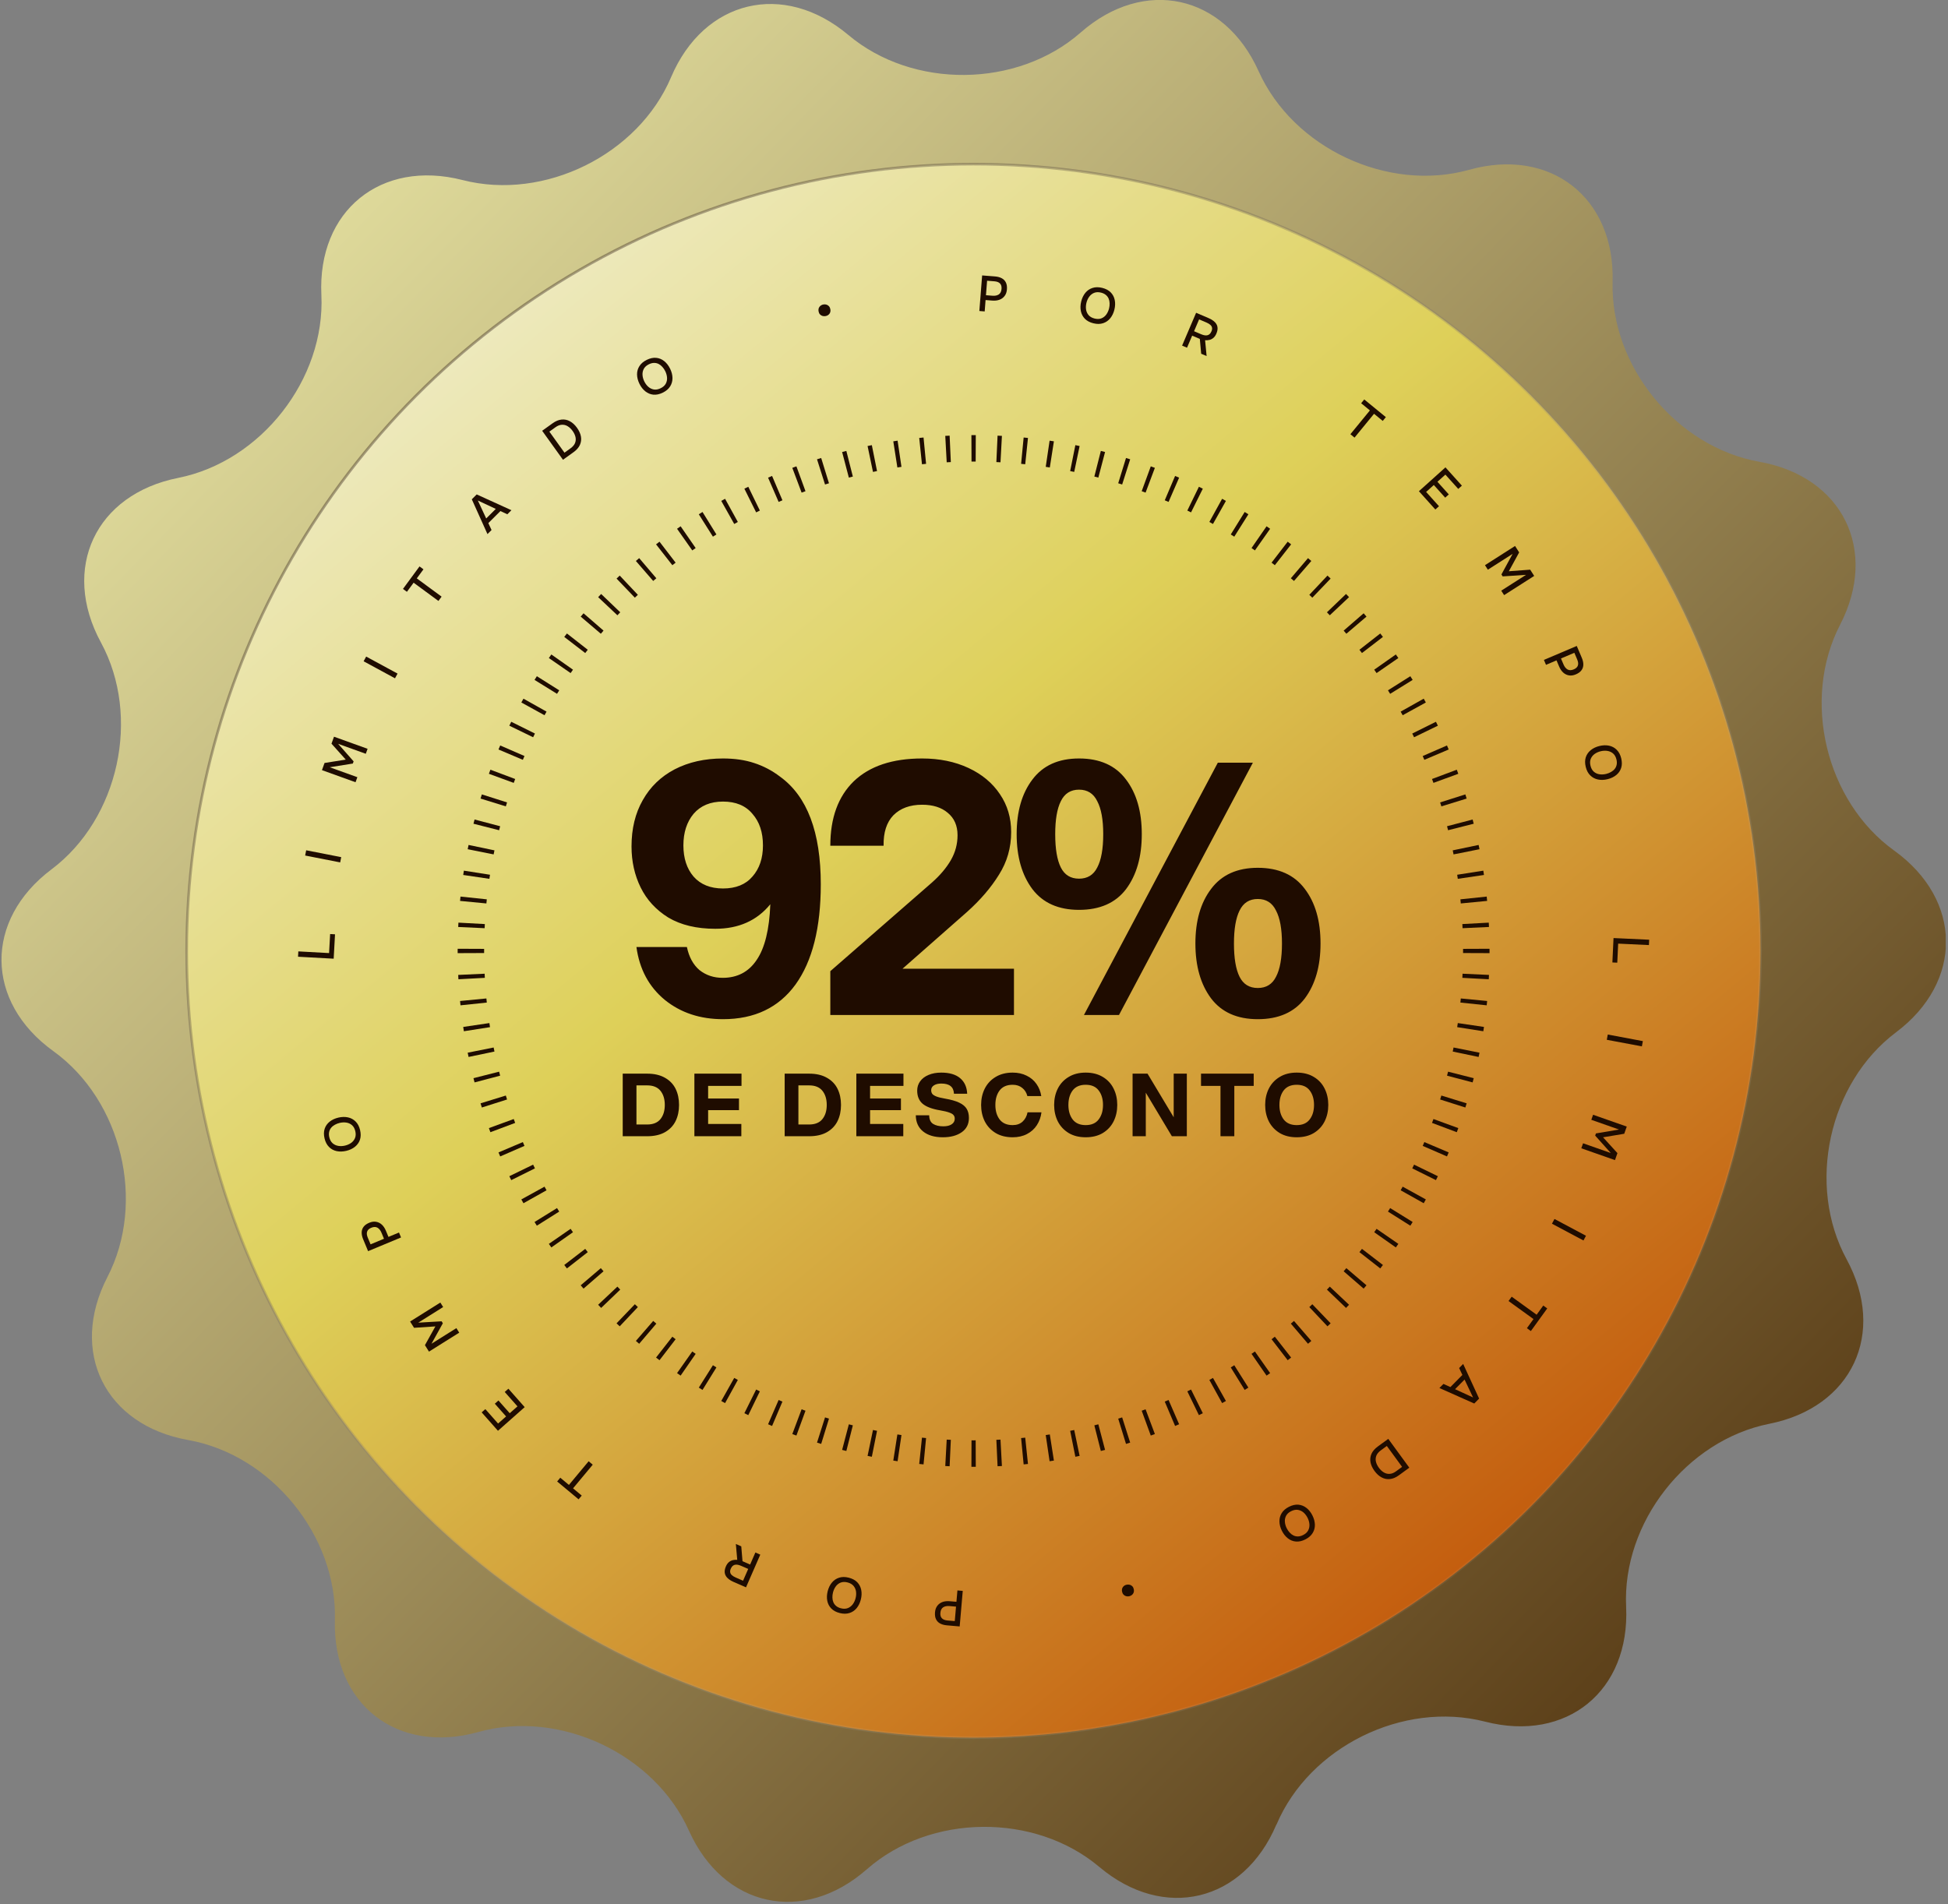 <svg xmlns="http://www.w3.org/2000/svg" width="717" height="701" viewBox="0 0 717 701" fill="none"><rect x="0" y="0" width="717" height="701" fill="#808080" stroke="none"/><g clip-path="url(#clip0_99_17)"><path d="M469.781 671.734C457.678 700.286 428.338 707.285 404.611 687.283C380.883 667.28 342.346 667.678 319.057 688.158C295.728 708.637 266.268 702.235 253.568 673.921C240.868 645.608 205.994 629.264 176.096 637.615C146.198 645.966 122.431 627.434 123.267 596.417C124.143 565.399 99.819 535.574 69.244 530.126C38.669 524.678 25.293 497.677 39.545 470.119C53.797 442.561 44.84 405.14 19.639 386.967C-5.561 368.794 -5.84 338.691 18.963 320.04C43.765 301.39 51.966 263.811 37.156 236.531C22.346 209.251 35.166 181.971 65.621 175.927C96.076 169.843 119.764 139.541 118.291 108.563C116.818 77.585 140.187 58.576 170.284 66.291C200.341 74.006 234.897 56.986 246.999 28.433C259.102 -0.119 288.442 -7.118 312.21 12.845C335.937 32.847 374.434 32.45 397.763 11.97C421.092 -8.51 450.552 -2.107 463.252 26.206C475.952 54.52 510.826 70.864 540.724 62.513C570.622 54.162 594.429 72.693 593.553 103.711C592.677 134.729 617.002 164.554 647.576 170.002C678.151 175.45 691.528 202.451 677.275 230.009C663.023 257.567 671.98 294.987 697.181 313.121C722.381 331.294 722.66 361.397 697.857 380.048C673.055 398.698 664.854 436.277 679.664 463.557C694.474 490.837 681.654 518.117 651.199 524.161C620.744 530.245 597.056 560.547 598.529 591.525C600.002 622.503 576.633 641.552 546.576 633.797C516.479 626.082 481.963 643.102 469.861 671.655L469.781 671.734Z" fill="url(#paint0_linear_99_17)"></path><circle cx="358.351" cy="350.063" r="289.641" fill="url(#paint1_linear_99_17)" stroke="url(#paint2_linear_99_17)" stroke-width="0.967"></circle><path d="M266.114 279.226C270.414 279.226 274.241 279.785 277.595 280.903C281.035 282.021 284.217 283.698 287.141 285.934C297.117 293.158 302.105 306.359 302.105 325.537C302.105 341.533 299.009 353.831 292.817 362.431C286.625 370.945 277.724 375.202 266.114 375.202C257.686 375.202 250.548 372.837 244.7 368.107C238.852 363.291 235.369 356.798 234.251 348.628H252.827C253.601 352.326 255.149 355.164 257.471 357.142C259.879 359.034 262.717 359.98 265.985 359.98C271.403 359.98 275.574 357.787 278.498 353.401C281.508 349.015 283.185 342.178 283.529 332.89C278.627 338.91 271.876 341.92 263.276 341.92C256.396 341.92 250.634 340.544 245.99 337.792C241.432 334.954 238.035 331.256 235.799 326.698C233.563 322.14 232.445 317.109 232.445 311.605C232.445 305.069 233.821 299.393 236.573 294.577C239.325 289.675 243.238 285.891 248.312 283.225C253.472 280.559 259.406 279.226 266.114 279.226ZM251.537 311.218C251.537 315.948 252.784 319.775 255.278 322.699C257.858 325.623 261.47 327.085 266.114 327.085C270.844 327.085 274.456 325.623 276.95 322.699C279.53 319.775 280.82 315.948 280.82 311.218C280.82 306.402 279.53 302.532 276.95 299.608C274.456 296.598 270.844 295.093 266.114 295.093C261.47 295.093 257.858 296.598 255.278 299.608C252.784 302.618 251.537 306.488 251.537 311.218ZM305.615 357.529L343.025 324.892C346.035 322.226 348.357 319.474 349.991 316.636C351.625 313.798 352.442 310.745 352.442 307.477C352.442 303.951 351.238 301.199 348.83 299.221C346.508 297.243 343.369 296.254 339.413 296.254C334.941 296.254 331.415 297.544 328.835 300.124C326.341 302.704 325.137 306.445 325.223 311.347H305.615C305.615 301.113 308.496 293.201 314.258 287.611C320.106 282.021 328.491 279.226 339.413 279.226C345.777 279.226 351.453 280.387 356.441 282.709C361.429 285.031 365.299 288.256 368.051 292.384C370.803 296.426 372.179 301.07 372.179 306.316C372.179 312.078 370.674 317.324 367.664 322.054C364.74 326.784 360.827 331.342 355.925 335.728L332.189 356.626H373.211V373.654H305.615V357.529ZM397.164 334.954C389.596 334.954 383.877 332.417 380.007 327.343C376.137 322.183 374.202 315.432 374.202 307.09C374.202 298.748 376.137 292.04 380.007 286.966C383.877 281.806 389.596 279.226 397.164 279.226C404.818 279.226 410.58 281.806 414.45 286.966C418.32 292.04 420.255 298.748 420.255 307.09C420.255 315.432 418.32 322.183 414.45 327.343C410.58 332.417 404.818 334.954 397.164 334.954ZM388.392 307.09C388.392 312.508 389.08 316.593 390.456 319.345C391.832 322.097 394.068 323.473 397.164 323.473C400.26 323.473 402.496 322.097 403.872 319.345C405.334 316.593 406.065 312.508 406.065 307.09C406.065 301.758 405.334 297.716 403.872 294.964C402.496 292.126 400.26 290.707 397.164 290.707C394.068 290.707 391.832 292.126 390.456 294.964C389.08 297.716 388.392 301.758 388.392 307.09ZM448.248 280.774H461.148L411.87 373.654H398.97L448.248 280.774ZM439.992 347.338C439.992 338.996 441.927 332.288 445.797 327.214C449.667 322.054 455.386 319.474 462.954 319.474C470.608 319.474 476.37 322.054 480.24 327.214C484.11 332.288 486.045 338.996 486.045 347.338C486.045 355.68 484.11 362.431 480.24 367.591C476.37 372.665 470.608 375.202 462.954 375.202C455.386 375.202 449.667 372.665 445.797 367.591C441.927 362.431 439.992 355.68 439.992 347.338ZM454.182 347.338C454.182 352.756 454.87 356.841 456.246 359.593C457.622 362.345 459.858 363.721 462.954 363.721C466.05 363.721 468.286 362.345 469.662 359.593C471.124 356.841 471.855 352.756 471.855 347.338C471.855 342.006 471.124 337.964 469.662 335.212C468.286 332.374 466.05 330.955 462.954 330.955C459.858 330.955 457.622 332.374 456.246 335.212C454.87 337.964 454.182 342.006 454.182 347.338Z" fill="#1F0C00"></path><path d="M229.204 395.253H238.196C240.798 395.253 242.974 395.754 244.724 396.757C246.494 397.738 247.806 399.093 248.66 400.821C249.513 402.549 249.94 404.533 249.94 406.773C249.94 409.013 249.513 410.997 248.66 412.725C247.806 414.453 246.494 415.818 244.724 416.821C242.974 417.802 240.798 418.293 238.196 418.293H229.204V395.253ZM238.196 413.973C240.393 413.973 242.025 413.312 243.092 411.989C244.158 410.666 244.692 408.928 244.692 406.773C244.692 404.618 244.158 402.88 243.092 401.557C242.025 400.234 240.393 399.573 238.196 399.573H234.26V413.973H238.196ZM255.584 395.253H272.928V399.765H260.64V404.405H272V408.693H260.64V413.781H272.864V418.293H255.584V395.253ZM288.812 395.253H297.804C300.407 395.253 302.583 395.754 304.332 396.757C306.103 397.738 307.415 399.093 308.268 400.821C309.122 402.549 309.548 404.533 309.548 406.773C309.548 409.013 309.122 410.997 308.268 412.725C307.415 414.453 306.103 415.818 304.332 416.821C302.583 417.802 300.407 418.293 297.804 418.293H288.812V395.253ZM297.804 413.973C300.002 413.973 301.634 413.312 302.7 411.989C303.767 410.666 304.3 408.928 304.3 406.773C304.3 404.618 303.767 402.88 302.7 401.557C301.634 400.234 300.002 399.573 297.804 399.573H293.868V413.973H297.804ZM315.192 395.253H332.536V399.765H320.248V404.405H331.608V408.693H320.248V413.781H332.472V418.293H315.192V395.253ZM347.03 418.677C343.958 418.677 341.537 417.962 339.766 416.533C337.995 415.104 337.099 413.12 337.078 410.581H342.006C342.027 412.096 342.507 413.152 343.446 413.749C344.406 414.346 345.665 414.645 347.222 414.645C348.502 414.645 349.515 414.4 350.262 413.909C351.03 413.418 351.414 412.725 351.414 411.829C351.414 411.317 351.275 410.89 350.998 410.549C350.742 410.186 350.219 409.866 349.43 409.589C348.662 409.29 347.521 409.013 346.006 408.757C343.062 408.266 340.918 407.456 339.574 406.325C338.251 405.173 337.59 403.562 337.59 401.493C337.59 400.213 337.953 399.072 338.678 398.069C339.403 397.066 340.427 396.288 341.75 395.733C343.094 395.157 344.662 394.869 346.454 394.869C349.462 394.869 351.777 395.552 353.398 396.917C355.019 398.282 355.883 400.192 355.99 402.645H351.126C351.062 401.365 350.646 400.426 349.878 399.829C349.131 399.21 347.99 398.901 346.454 398.901C345.323 398.901 344.417 399.125 343.734 399.573C343.073 400 342.742 400.586 342.742 401.333C342.742 401.866 342.87 402.314 343.126 402.677C343.382 403.018 343.873 403.338 344.598 403.637C345.345 403.936 346.411 404.202 347.798 404.437C350.038 404.821 351.798 405.322 353.078 405.941C354.379 406.56 355.297 407.328 355.83 408.245C356.363 409.141 356.63 410.24 356.63 411.541C356.63 413.824 355.745 415.584 353.974 416.821C352.203 418.058 349.889 418.677 347.03 418.677ZM372.733 418.677C370.301 418.677 368.211 418.154 366.461 417.109C364.712 416.042 363.379 414.613 362.461 412.821C361.565 411.008 361.117 408.992 361.117 406.773C361.117 404.554 361.565 402.549 362.461 400.757C363.379 398.944 364.712 397.514 366.461 396.469C368.211 395.402 370.301 394.869 372.733 394.869C374.653 394.869 376.36 395.242 377.853 395.989C379.368 396.714 380.584 397.738 381.501 399.061C382.419 400.362 383.005 401.845 383.261 403.509H378.141C377.821 402.25 377.192 401.248 376.253 400.501C375.315 399.733 374.141 399.349 372.733 399.349C370.6 399.349 369 400.042 367.933 401.429C366.888 402.816 366.365 404.597 366.365 406.773C366.365 408.949 366.888 410.73 367.933 412.117C369 413.504 370.6 414.197 372.733 414.197C374.227 414.197 375.443 413.77 376.381 412.917C377.32 412.042 377.928 410.901 378.205 409.493H383.325C383.112 411.242 382.547 412.821 381.629 414.229C380.733 415.616 379.517 416.704 377.981 417.493C376.467 418.282 374.717 418.677 372.733 418.677ZM399.613 418.677C397.181 418.677 395.091 418.154 393.341 417.109C391.592 416.042 390.259 414.613 389.341 412.821C388.445 411.008 387.997 408.992 387.997 406.773C387.997 404.554 388.445 402.549 389.341 400.757C390.259 398.944 391.592 397.514 393.341 396.469C395.091 395.402 397.181 394.869 399.613 394.869C402.067 394.869 404.168 395.402 405.917 396.469C407.667 397.514 408.989 398.944 409.885 400.757C410.781 402.549 411.229 404.554 411.229 406.773C411.229 408.992 410.781 411.008 409.885 412.821C408.989 414.613 407.667 416.042 405.917 417.109C404.168 418.154 402.067 418.677 399.613 418.677ZM393.245 406.773C393.245 408.949 393.768 410.73 394.813 412.117C395.88 413.504 397.48 414.197 399.613 414.197C401.747 414.197 403.336 413.504 404.381 412.117C405.448 410.73 405.981 408.949 405.981 406.773C405.981 404.597 405.448 402.816 404.381 401.429C403.336 400.042 401.747 399.349 399.613 399.349C397.48 399.349 395.88 400.042 394.813 401.429C393.768 402.816 393.245 404.597 393.245 406.773ZM421.733 402.261V418.293H416.869V395.253H422.373L432.005 411.317V395.253H436.837V418.293H431.333L421.733 402.261ZM449.227 399.765H442.059V395.253H461.451V399.765H454.315V418.293H449.227V399.765ZM477.285 418.677C474.853 418.677 472.762 418.154 471.013 417.109C469.263 416.042 467.93 414.613 467.013 412.821C466.117 411.008 465.669 408.992 465.669 406.773C465.669 404.554 466.117 402.549 467.013 400.757C467.93 398.944 469.263 397.514 471.013 396.469C472.762 395.402 474.853 394.869 477.285 394.869C479.738 394.869 481.839 395.402 483.589 396.469C485.338 397.514 486.661 398.944 487.557 400.757C488.453 402.549 488.901 404.554 488.901 406.773C488.901 408.992 488.453 411.008 487.557 412.821C486.661 414.613 485.338 416.042 483.589 417.109C481.839 418.154 479.738 418.677 477.285 418.677ZM470.917 406.773C470.917 408.949 471.439 410.73 472.485 412.117C473.551 413.504 475.151 414.197 477.285 414.197C479.418 414.197 481.007 413.504 482.053 412.117C483.119 410.73 483.653 408.949 483.653 406.773C483.653 404.597 483.119 402.816 482.053 401.429C481.007 400.042 479.418 399.349 477.285 399.349C475.151 399.349 473.551 400.042 472.485 401.429C471.439 402.816 470.917 404.597 470.917 406.773Z" fill="#1F0C00"></path><path fill-rule="evenodd" clip-rule="evenodd" d="M548.25 350.89L538.512 350.85C538.513 350.594 538.513 350.339 538.513 350.084C538.513 349.943 538.513 349.803 538.513 349.662C538.512 349.547 538.512 349.433 538.512 349.318L548.25 349.278C548.251 349.546 548.252 349.815 548.252 350.084C548.252 350.353 548.251 350.621 548.25 350.89ZM548.05 341.26L538.322 341.705C538.299 341.198 538.274 340.692 538.246 340.186L547.97 339.66C547.999 340.193 548.026 340.726 548.05 341.26ZM547.37 331.662L537.676 332.595C537.627 332.09 537.577 331.586 537.524 331.082L547.209 330.068C547.265 330.598 547.318 331.13 547.37 331.662ZM546.206 322.11L536.572 323.533C536.498 323.031 536.422 322.53 536.343 322.03L545.965 320.526C546.047 321.053 546.128 321.581 546.206 322.11ZM544.559 312.63C544.454 312.106 544.347 311.582 544.238 311.059L534.705 313.05C534.809 313.546 534.91 314.043 535.01 314.54L544.559 312.63ZM542.432 303.246L532.992 305.641C532.868 305.149 532.741 304.658 532.612 304.168L542.031 301.693C542.167 302.21 542.3 302.728 542.432 303.246ZM539.829 293.983L530.524 296.857C530.374 296.371 530.222 295.887 530.068 295.404L539.349 292.451C539.511 292.961 539.671 293.472 539.829 293.983ZM536.756 284.865L527.61 288.21C527.436 287.733 527.259 287.256 527.081 286.781L536.198 283.359C536.386 283.86 536.572 284.362 536.756 284.865ZM533.222 275.915L524.258 279.722C524.06 279.254 523.859 278.787 523.657 278.322L532.588 274.439C532.801 274.93 533.013 275.422 533.222 275.915ZM529.236 267.156L520.478 271.414C520.256 270.957 520.032 270.502 519.806 270.047L528.528 265.715C528.766 266.194 529.002 266.675 529.236 267.156ZM524.81 258.611L516.279 263.309C516.034 262.864 515.788 262.421 515.539 261.978L524.029 257.209C524.291 257.675 524.552 258.143 524.81 258.611ZM519.956 250.303L511.674 255.427C511.407 254.995 511.138 254.565 510.868 254.136L519.105 248.942C519.391 249.394 519.674 249.848 519.956 250.303ZM514.687 242.251L506.675 247.787C506.387 247.37 506.097 246.953 505.805 246.538L513.769 240.935C514.077 241.372 514.383 241.811 514.687 242.251ZM509.018 234.475L501.296 240.409C500.987 240.007 500.676 239.606 500.364 239.206L508.035 233.207C508.365 233.629 508.692 234.051 509.018 234.475ZM502.964 226.996L495.552 233.311C495.222 232.925 494.892 232.54 494.559 232.157L501.919 225.779C502.269 226.183 502.618 226.589 502.964 226.996ZM496.542 219.831L489.456 226.512C489.108 226.143 488.758 225.775 488.407 225.409L495.436 218.668C495.806 219.054 496.175 219.442 496.542 219.831ZM489.766 212.998L483.026 220.028C482.66 219.676 482.292 219.327 481.923 218.979L488.604 211.893C488.993 212.26 489.38 212.628 489.766 212.998ZM482.656 206.516L476.278 213.875C475.895 213.543 475.51 213.212 475.123 212.883L481.439 205.47C481.846 205.817 482.252 206.166 482.656 206.516ZM475.227 200.399L469.229 208.071C468.829 207.759 468.428 207.448 468.026 207.139L473.96 199.417C474.384 199.743 474.806 200.07 475.227 200.399ZM467.5 194.666L461.896 202.63C461.481 202.338 461.065 202.048 460.648 201.759L466.184 193.748C466.624 194.052 467.063 194.358 467.5 194.666ZM459.493 189.329L454.299 197.567C453.87 197.297 453.44 197.028 453.008 196.761L458.132 188.479C458.587 188.761 459.041 189.044 459.493 189.329ZM451.226 184.405L446.456 192.896C446.014 192.647 445.57 192.4 445.126 192.156L449.823 183.625C450.292 183.883 450.76 184.143 451.226 184.405ZM442.72 179.907L438.387 188.629C437.933 188.403 437.477 188.179 437.021 187.957L441.279 179.199C441.76 179.433 442.241 179.669 442.72 179.907ZM433.996 175.847L430.113 184.778C429.647 184.576 429.181 184.375 428.713 184.176L432.52 175.213C433.013 175.422 433.505 175.634 433.996 175.847ZM425.076 172.237L421.654 181.354C421.178 181.176 420.702 180.999 420.225 180.825L423.569 171.678C424.073 171.862 424.575 172.049 425.076 172.237ZM415.984 169.086L413.031 178.366C412.548 178.213 412.063 178.061 411.578 177.911L414.451 168.606C414.963 168.764 415.474 168.924 415.984 169.086ZM406.742 166.404L404.267 175.823C403.777 175.694 403.286 175.567 402.794 175.442L405.188 166.003C405.707 166.134 406.225 166.268 406.742 166.404ZM397.376 164.197L395.384 173.73C394.889 173.626 394.392 173.525 393.894 173.425L395.805 163.876C396.329 163.981 396.853 164.088 397.376 164.197ZM387.909 162.47L386.405 172.091C385.905 172.013 385.404 171.937 384.902 171.863L386.325 162.229C386.853 162.307 387.382 162.387 387.909 162.47ZM378.367 161.225L377.353 170.911C376.849 170.858 376.345 170.807 375.84 170.759L376.773 161.065C377.305 161.116 377.836 161.17 378.367 161.225ZM368.775 160.464L368.249 170.189C367.743 170.161 367.237 170.136 366.73 170.113L367.175 160.384C367.709 160.409 368.242 160.436 368.775 160.464ZM359.157 160.185L359.117 169.923C358.862 169.922 358.606 169.922 358.351 169.922C358.096 169.922 357.84 169.922 357.585 169.923L357.545 160.185C357.813 160.184 358.082 160.183 358.351 160.183C358.62 160.183 358.889 160.184 359.157 160.185ZM349.528 160.384L349.972 170.113C349.465 170.136 348.959 170.161 348.453 170.189L347.927 160.464C348.46 160.436 348.993 160.409 349.528 160.384ZM339.929 161.065L340.862 170.759C340.357 170.807 339.853 170.858 339.35 170.911L338.335 161.225C338.866 161.17 339.397 161.116 339.929 161.065ZM330.378 162.229L331.8 171.863C331.298 171.937 330.797 172.013 330.297 172.091L328.793 162.47C329.321 162.387 329.849 162.307 330.378 162.229ZM320.898 163.876L322.808 173.425C322.31 173.525 321.814 173.626 321.318 173.73L319.327 164.197C319.85 164.088 320.373 163.981 320.898 163.876ZM311.514 166.003L313.908 175.442C313.416 175.567 312.925 175.694 312.435 175.823L309.96 166.404C310.477 166.268 310.995 166.134 311.514 166.003ZM302.251 168.606L305.124 177.911C304.639 178.061 304.154 178.213 303.671 178.366L300.719 169.086C301.228 168.924 301.739 168.764 302.251 168.606ZM293.133 171.678L296.477 180.825C296 180.999 295.524 181.176 295.048 181.354L291.626 172.237C292.127 172.049 292.63 171.862 293.133 171.678ZM284.182 175.213L287.989 184.176C287.521 184.375 287.055 184.576 286.589 184.778L282.706 175.847C283.197 175.634 283.689 175.422 284.182 175.213ZM275.423 179.199L279.681 187.957C279.225 188.179 278.769 188.403 278.315 188.629L273.982 179.907C274.462 179.669 274.942 179.433 275.423 179.199ZM266.879 183.625L271.576 192.156C271.132 192.401 270.688 192.647 270.246 192.896L265.476 184.405C265.942 184.143 266.41 183.883 266.879 183.625ZM258.57 188.479L263.694 196.761C263.263 197.028 262.832 197.297 262.403 197.567L257.209 189.329C257.661 189.044 258.115 188.761 258.57 188.479ZM250.518 193.748L256.055 201.76C255.637 202.048 255.221 202.338 254.806 202.63L249.202 194.666C249.639 194.358 250.078 194.052 250.518 193.748ZM242.743 199.417L248.677 207.139C248.274 207.448 247.873 207.759 247.473 208.071L241.475 200.399C241.896 200.07 242.319 199.743 242.743 199.417ZM235.263 205.47L241.579 212.883C241.192 213.212 240.808 213.543 240.424 213.875L234.047 206.516C234.451 206.166 234.856 205.817 235.263 205.47ZM228.098 211.893L234.779 218.979C234.41 219.327 234.042 219.676 233.676 220.028L226.936 212.998C227.322 212.628 227.709 212.26 228.098 211.893ZM221.266 218.669L228.295 225.409C227.944 225.775 227.594 226.143 227.246 226.512L220.16 219.831C220.527 219.442 220.896 219.054 221.266 218.669ZM214.783 225.779L222.143 232.157C221.81 232.54 221.48 232.925 221.151 233.311L213.738 226.996C214.084 226.589 214.433 226.183 214.783 225.779ZM208.667 233.207L216.338 239.206C216.026 239.606 215.715 240.007 215.406 240.409L207.684 234.475C208.01 234.051 208.337 233.629 208.667 233.207ZM202.933 240.935L210.898 246.538C210.606 246.953 210.315 247.37 210.027 247.787L202.015 242.251C202.319 241.811 202.625 241.372 202.933 240.935ZM197.597 248.942L205.835 254.136C205.564 254.565 205.295 254.995 205.028 255.427L196.747 250.303C197.028 249.848 197.311 249.394 197.597 248.942ZM192.673 257.209L201.163 261.978C200.915 262.421 200.668 262.864 200.423 263.309L191.892 258.612C192.151 258.143 192.411 257.675 192.673 257.209ZM188.174 265.715L196.896 270.047C196.67 270.502 196.446 270.957 196.224 271.414L187.466 267.156C187.7 266.675 187.936 266.194 188.174 265.715ZM184.114 274.439L193.045 278.322C192.843 278.787 192.642 279.254 192.444 279.722L183.48 275.915C183.689 275.422 183.901 274.93 184.114 274.439ZM180.504 283.359L189.621 286.781C189.443 287.256 189.266 287.733 189.092 288.21L179.946 284.865C180.13 284.362 180.316 283.86 180.504 283.359ZM177.353 292.451L186.634 295.404C186.48 295.887 186.328 296.371 186.178 296.857L176.873 293.983C177.031 293.472 177.191 292.961 177.353 292.451ZM174.671 301.693L184.09 304.168C183.961 304.658 183.834 305.149 183.71 305.641L174.27 303.246C174.402 302.728 174.535 302.21 174.671 301.693ZM172.464 311.059L181.997 313.05C181.893 313.546 181.792 314.043 181.692 314.54L172.143 312.63C172.248 312.106 172.355 311.582 172.464 311.059ZM170.737 320.526L180.359 322.03C180.281 322.53 180.204 323.031 180.13 323.533L170.496 322.11C170.574 321.581 170.655 321.053 170.737 320.526ZM169.493 330.068L179.178 331.082C179.126 331.586 179.075 332.09 179.026 332.595L169.333 331.662C169.384 331.13 169.437 330.598 169.493 330.068ZM168.732 339.66L178.456 340.186C178.429 340.692 178.403 341.198 178.38 341.705L168.652 341.26C168.676 340.726 168.703 340.193 168.732 339.66ZM168.452 349.277C168.451 349.546 168.45 349.815 168.45 350.084C168.45 350.353 168.451 350.621 168.452 350.89L178.191 350.849C178.189 350.594 178.189 350.339 178.189 350.084C178.189 349.828 178.189 349.573 178.191 349.318L168.452 349.277ZM168.652 358.907L178.38 358.462C178.403 358.969 178.429 359.476 178.456 359.982L168.732 360.508C168.703 359.975 168.676 359.441 168.652 358.907ZM169.333 368.506L179.026 367.573C179.075 368.077 179.125 368.582 179.178 369.085L169.493 370.1C169.437 369.569 169.384 369.038 169.333 368.506ZM170.496 378.057L180.13 376.635C180.204 377.137 180.281 377.638 180.359 378.138L170.737 379.642C170.655 379.114 170.574 378.586 170.496 378.057ZM172.143 387.537L181.692 385.627C181.792 386.124 181.893 386.621 181.997 387.117L172.464 389.108C172.355 388.585 172.248 388.062 172.143 387.537ZM174.27 396.921L183.71 394.527C183.834 395.018 183.961 395.51 184.09 396L174.671 398.475C174.535 397.958 174.402 397.44 174.27 396.921ZM176.873 406.184L186.178 403.311C186.328 403.796 186.48 404.28 186.634 404.764L177.353 407.716C177.191 407.206 177.031 406.696 176.873 406.184ZM179.946 415.302L189.092 411.958C189.266 412.435 189.443 412.911 189.621 413.386L180.504 416.809C180.316 416.307 180.13 415.805 179.946 415.302ZM183.48 424.253L192.444 420.446C192.642 420.914 192.843 421.38 193.045 421.846L184.114 425.728C183.901 425.238 183.689 424.746 183.48 424.253ZM187.466 433.011C187.7 433.493 187.936 433.973 188.174 434.453L196.896 430.12C196.67 429.666 196.446 429.21 196.224 428.753L187.466 433.011ZM191.892 441.556L200.423 436.858C200.668 437.303 200.915 437.747 201.163 438.189L192.673 442.959C192.411 442.492 192.151 442.025 191.892 441.556ZM196.747 449.865L205.028 444.741C205.295 445.172 205.564 445.603 205.835 446.032L197.597 451.226C197.312 450.773 197.028 450.32 196.747 449.865ZM202.015 457.917L210.027 452.38C210.315 452.798 210.606 453.214 210.898 453.629L202.933 459.233C202.625 458.796 202.319 458.357 202.015 457.917ZM207.684 465.692L215.406 459.758C215.715 460.161 216.026 460.562 216.338 460.961L208.667 466.96C208.337 466.539 208.01 466.116 207.684 465.692ZM213.738 473.172L221.151 466.856C221.48 467.242 221.81 467.627 222.143 468.011L214.783 474.388C214.433 473.984 214.085 473.579 213.738 473.172ZM220.161 480.337L227.246 473.656C227.594 474.025 227.944 474.393 228.295 474.759L221.266 481.499C220.896 481.113 220.527 480.726 220.161 480.337ZM226.936 487.169L233.676 480.14C234.042 480.491 234.41 480.841 234.779 481.189L228.098 488.274C227.709 487.908 227.322 487.539 226.936 487.169ZM234.047 493.652C234.451 494.002 234.856 494.35 235.263 494.697L241.579 487.284C241.192 486.955 240.808 486.624 240.424 486.292L234.047 493.652ZM241.475 499.768L247.473 492.096C247.873 492.409 248.274 492.72 248.677 493.029L242.743 500.751C242.319 500.425 241.896 500.097 241.475 499.768ZM249.202 505.502L254.806 497.537C255.221 497.829 255.637 498.119 256.055 498.408L250.518 506.42C250.078 506.115 249.639 505.81 249.202 505.502ZM257.209 510.838L262.403 502.6C262.832 502.871 263.263 503.14 263.694 503.407L258.57 511.688C258.115 511.407 257.661 511.123 257.209 510.838ZM265.476 515.762L270.246 507.272C270.688 507.52 271.132 507.767 271.577 508.012L266.879 516.542C266.41 516.284 265.942 516.024 265.476 515.762ZM273.982 520.261L278.315 511.539C278.769 511.765 279.225 511.988 279.682 512.21L275.423 520.969C274.942 520.735 274.462 520.499 273.982 520.261ZM282.706 524.32L286.589 515.39C287.055 515.592 287.521 515.792 287.989 515.991L284.182 524.955C283.689 524.745 283.197 524.534 282.706 524.32ZM291.626 527.931L295.048 518.813C295.524 518.992 296 519.168 296.477 519.343L293.133 528.489C292.63 528.305 292.127 528.119 291.626 527.931ZM300.719 531.081L303.671 521.801C304.154 521.955 304.639 522.107 305.124 522.257L302.251 531.562C301.739 531.404 301.228 531.243 300.719 531.081ZM309.96 533.763L312.435 524.345C312.925 524.474 313.416 524.6 313.908 524.725L311.514 534.165C310.995 534.033 310.477 533.899 309.96 533.763ZM319.327 535.971L321.318 526.438C321.814 526.541 322.31 526.643 322.808 526.742L320.898 536.292C320.373 536.187 319.849 536.08 319.327 535.971ZM328.793 537.698L330.297 528.076C330.797 528.154 331.298 528.23 331.8 528.304L330.378 537.938C329.849 537.86 329.321 537.78 328.793 537.698ZM338.335 538.942L339.35 529.257C339.853 529.309 340.357 529.36 340.862 529.409L339.929 539.102C339.397 539.051 338.866 538.998 338.335 538.942ZM347.927 539.703L348.453 529.979C348.959 530.006 349.465 530.031 349.972 530.055L349.527 539.783C348.993 539.759 348.46 539.732 347.927 539.703ZM357.545 539.983L357.585 530.244C357.721 530.245 357.856 530.245 357.992 530.246C358.111 530.246 358.231 530.246 358.351 530.246L358.537 530.246C358.731 530.246 358.924 530.245 359.117 530.244L359.157 539.983C358.889 539.984 358.62 539.984 358.351 539.984C358.082 539.984 357.813 539.984 357.545 539.983ZM367.175 539.783L366.73 530.055C367.237 530.031 367.743 530.006 368.249 529.979L368.775 539.703C368.242 539.732 367.709 539.759 367.175 539.783ZM376.773 539.102L375.84 529.409C376.345 529.36 376.849 529.309 377.352 529.257L378.367 538.942C377.836 538.998 377.305 539.051 376.773 539.102ZM386.325 537.938L384.902 528.304C385.404 528.23 385.905 528.154 386.405 528.076L387.909 537.698C387.381 537.78 386.853 537.86 386.325 537.938ZM395.805 536.292L393.894 526.742C394.392 526.643 394.888 526.541 395.384 526.438L397.376 535.971C396.853 536.08 396.329 536.187 395.805 536.292ZM405.188 534.165L402.794 524.725C403.286 524.6 403.777 524.474 404.267 524.345L406.742 533.764C406.225 533.899 405.707 534.033 405.188 534.165ZM414.451 531.562L411.578 522.257C412.063 522.107 412.548 521.955 413.031 521.801L415.983 531.081C415.474 531.244 414.963 531.404 414.451 531.562ZM423.569 528.489L420.225 519.343C420.702 519.168 421.178 518.992 421.654 518.813L425.076 527.931C424.575 528.119 424.073 528.305 423.569 528.489ZM432.52 524.955L428.713 515.991C429.181 515.792 429.647 515.592 430.113 515.39L433.996 524.32C433.505 524.534 433.013 524.745 432.52 524.955ZM441.279 520.969L437.021 512.21C437.477 511.988 437.933 511.765 438.388 511.539L442.72 520.26C442.241 520.499 441.76 520.735 441.279 520.969ZM449.823 516.542L445.126 508.012C445.57 507.767 446.014 507.52 446.456 507.272L451.226 515.762C450.76 516.024 450.292 516.284 449.823 516.542ZM458.132 511.688L453.008 503.407C453.44 503.14 453.87 502.871 454.299 502.6L459.493 510.838C459.041 511.123 458.587 511.407 458.132 511.688ZM466.184 506.42L460.648 498.408C461.065 498.119 461.481 497.829 461.896 497.537L467.5 505.502C467.063 505.81 466.624 506.115 466.184 506.42ZM473.96 500.751L468.026 493.029C468.428 492.72 468.829 492.409 469.229 492.096L475.227 499.768C474.806 500.097 474.384 500.425 473.96 500.751ZM481.439 494.697L475.123 487.284C475.51 486.955 475.895 486.624 476.278 486.292L482.656 493.652C482.252 494.002 481.846 494.35 481.439 494.697ZM488.604 488.274L481.923 481.189C482.292 480.841 482.66 480.491 483.026 480.14L489.766 487.169C489.38 487.539 488.993 487.908 488.604 488.274ZM495.436 481.499L488.407 474.759C488.758 474.393 489.108 474.025 489.456 473.656L496.542 480.337C496.175 480.726 495.806 481.113 495.436 481.499ZM501.919 474.388L494.559 468.011C494.892 467.627 495.222 467.242 495.552 466.856L502.964 473.172C502.618 473.579 502.269 473.984 501.919 474.388ZM508.035 466.96L500.364 460.961C500.676 460.562 500.987 460.161 501.296 459.758L509.018 465.692C508.692 466.116 508.365 466.539 508.035 466.96ZM513.769 459.233C514.077 458.796 514.383 458.357 514.687 457.917L506.675 452.38C506.522 452.602 506.368 452.824 506.214 453.045C506.078 453.24 505.941 453.435 505.805 453.629L513.769 459.233ZM519.105 451.226L510.868 446.032C511.138 445.603 511.407 445.172 511.674 444.741L519.956 449.865C519.674 450.32 519.391 450.773 519.105 451.226ZM524.029 442.959L515.539 438.189C515.788 437.747 516.034 437.303 516.279 436.858L524.81 441.556C524.552 442.025 524.292 442.492 524.029 442.959ZM528.528 434.452L519.806 430.12C520.032 429.666 520.256 429.21 520.478 428.753L529.236 433.011C529.002 433.493 528.766 433.973 528.528 434.452ZM532.588 425.728L523.657 421.846C523.859 421.38 524.06 420.914 524.258 420.446L533.222 424.253C533.013 424.746 532.801 425.237 532.588 425.728ZM536.198 416.809L527.081 413.386C527.259 412.911 527.436 412.435 527.61 411.958L536.756 415.302C536.572 415.805 536.386 416.307 536.198 416.809ZM539.349 407.716L530.068 404.764C530.222 404.28 530.374 403.796 530.524 403.311L539.829 406.184C539.671 406.696 539.511 407.206 539.349 407.716ZM542.031 398.475L532.612 396C532.741 395.51 532.868 395.018 532.992 394.527L542.432 396.921C542.3 397.44 542.167 397.958 542.031 398.475ZM544.238 389.108L534.705 387.117C534.809 386.621 534.91 386.125 535.01 385.627L544.559 387.537C544.454 388.062 544.347 388.585 544.238 389.108ZM545.965 379.642L536.343 378.138C536.422 377.638 536.498 377.137 536.572 376.635L546.206 378.057C546.128 378.586 546.047 379.114 545.965 379.642ZM547.209 370.1L537.524 369.085C537.577 368.582 537.627 368.077 537.676 367.573L547.37 368.506C547.318 369.038 547.265 369.569 547.209 370.1ZM547.97 360.508L538.246 359.982C538.274 359.476 538.299 358.969 538.322 358.463L548.05 358.907C548.026 359.441 547.999 359.975 547.97 360.508Z" fill="#1F0C00"></path><path d="M360.47 114.494L361.495 101.397L366.219 101.767C367.195 101.843 368.022 102.063 368.702 102.427C369.394 102.792 369.906 103.317 370.238 104.001C370.57 104.673 370.696 105.522 370.616 106.547C370.539 107.535 370.252 108.345 369.755 108.977C369.27 109.61 368.638 110.07 367.858 110.357C367.078 110.631 366.207 110.731 365.243 110.656L362.761 110.461L362.433 114.648L360.47 114.494ZM362.9 108.683L365.309 108.871C366.247 108.945 367.017 108.788 367.619 108.4C368.222 108 368.562 107.312 368.638 106.336C368.705 105.484 368.52 104.83 368.084 104.373C367.648 103.904 366.955 103.632 366.004 103.558L363.318 103.348L362.9 108.683Z" fill="#1F0C00"></path><path d="M402.461 119.018C401.149 118.697 400.104 118.148 399.324 117.371C398.56 116.585 398.064 115.642 397.835 114.54C397.607 113.439 397.646 112.262 397.952 111.011C398.26 109.747 398.77 108.679 399.48 107.807C400.191 106.935 401.071 106.334 402.121 106.004C403.173 105.662 404.355 105.651 405.667 105.972C406.991 106.295 408.036 106.844 408.804 107.618C409.571 108.392 410.069 109.329 410.297 110.431C410.525 111.532 410.485 112.715 410.176 113.978C409.87 115.23 409.362 116.292 408.652 117.164C407.942 118.036 407.06 118.643 406.007 118.985C404.967 119.33 403.784 119.341 402.461 119.018ZM402.906 117.271C403.869 117.506 404.712 117.476 405.434 117.181C406.157 116.886 406.751 116.412 407.216 115.761C407.681 115.109 408.017 114.362 408.222 113.52C408.378 112.882 408.442 112.254 408.415 111.635C408.4 111.019 408.278 110.448 408.05 109.92C407.822 109.393 407.474 108.938 407.006 108.556C406.538 108.174 405.949 107.896 405.239 107.722C404.289 107.49 403.446 107.52 402.712 107.813C401.989 108.108 401.389 108.58 400.912 109.228C400.435 109.877 400.092 110.628 399.883 111.483C399.677 112.325 399.631 113.143 399.743 113.935C399.867 114.731 400.182 115.426 400.687 116.021C401.204 116.619 401.944 117.036 402.906 117.271Z" fill="#1F0C00"></path><path d="M435.095 127.232L440.251 115.149L444.9 117.133C445.549 117.41 446.112 117.731 446.589 118.096C447.071 118.45 447.449 118.86 447.721 119.327C447.998 119.782 448.141 120.3 448.148 120.882C448.155 121.465 448.006 122.115 447.7 122.833C447.423 123.482 447.07 123.992 446.643 124.362C446.216 124.732 445.737 124.985 445.207 125.123C444.677 125.26 444.127 125.302 443.558 125.247L444.119 131.082L442.119 130.229L441.623 124.765L438.803 123.561L436.906 128.005L435.095 127.232ZM439.495 121.938L441.956 122.988C442.367 123.163 442.76 123.297 443.138 123.391C443.532 123.478 443.899 123.501 444.241 123.458C444.587 123.403 444.895 123.266 445.165 123.044C445.451 122.816 445.691 122.474 445.886 122.018C446.121 121.499 446.196 121.039 446.11 120.639C446.041 120.233 445.829 119.879 445.472 119.579C445.12 119.267 444.654 118.987 444.073 118.739L441.355 117.58L439.495 121.938Z" fill="#1F0C00"></path><path d="M497.038 159.855L504.22 151.086L501 148.449L502.142 147.054L510.091 153.565L508.949 154.96L505.743 152.334L498.561 161.103L497.038 159.855Z" fill="#1F0C00"></path><path d="M522.258 180.839L532.027 172.056L538.077 178.785L536.737 179.99L532.003 174.725L529.074 177.359L533.261 182.016L531.935 183.208L527.748 178.552L524.915 181.099L529.649 186.363L528.308 187.568L522.258 180.839Z" fill="#1F0C00"></path><path d="M546.574 208.066L557.646 200.995L559.156 203.36L555.365 210.301L563.217 209.718L564.687 212.02L553.615 219.091L552.565 217.447L561.679 211.626L553.091 212.194L552.631 211.474L556.749 203.905L547.634 209.726L546.574 208.066Z" fill="#1F0C00"></path><path d="M568.269 242.943L580.358 237.801L582.213 242.161C582.596 243.061 582.783 243.897 582.774 244.668C582.771 245.451 582.542 246.147 582.088 246.757C581.646 247.363 580.951 247.867 580.005 248.269C579.093 248.657 578.242 248.777 577.452 248.628C576.667 248.491 575.967 248.143 575.352 247.583C574.748 247.019 574.257 246.292 573.879 245.403L572.905 243.112L569.04 244.755L568.269 242.943ZM574.546 242.413L575.492 244.636C575.86 245.503 576.355 246.113 576.977 246.468C577.611 246.818 578.378 246.801 579.278 246.418C580.065 246.083 580.56 245.617 580.763 245.019C580.978 244.416 580.898 243.676 580.525 242.798L579.47 240.319L574.546 242.413Z" fill="#1F0C00"></path><path d="M583.663 282.327C583.342 281.015 583.347 279.835 583.678 278.785C584.023 277.744 584.631 276.869 585.504 276.158C586.376 275.448 587.438 274.94 588.689 274.634C589.953 274.326 591.135 274.286 592.236 274.514C593.338 274.742 594.277 275.246 595.054 276.025C595.843 276.802 596.398 277.846 596.718 279.158C597.041 280.481 597.036 281.662 596.703 282.7C596.37 283.738 595.768 284.612 594.895 285.322C594.023 286.032 592.955 286.542 591.692 286.85C590.44 287.156 589.264 287.195 588.162 286.966C587.061 286.738 586.116 286.236 585.327 285.459C584.541 284.695 583.986 283.651 583.663 282.327ZM585.418 281.917C585.653 282.88 586.068 283.614 586.664 284.119C587.259 284.624 587.953 284.933 588.745 285.045C589.538 285.158 590.355 285.111 591.198 284.905C591.835 284.749 592.423 284.517 592.959 284.207C593.498 283.91 593.95 283.538 594.313 283.092C594.676 282.647 594.919 282.128 595.042 281.537C595.165 280.946 595.14 280.295 594.967 279.585C594.735 278.635 594.32 277.901 593.722 277.384C593.127 276.879 592.431 276.564 591.636 276.439C590.84 276.315 590.015 276.357 589.161 276.566C588.318 276.772 587.571 277.107 586.92 277.572C586.271 278.049 585.799 278.649 585.504 279.372C585.212 280.106 585.183 280.955 585.418 281.917Z" fill="#1F0C00"></path><path d="M593.892 345.335L607.014 345.952L606.921 347.92L595.599 347.387L595.269 354.403L593.469 354.318L593.892 345.335Z" fill="#1F0C00"></path><path d="M591.777 380.851L604.689 383.276L604.325 385.212L591.414 382.787L591.777 380.851Z" fill="#1F0C00"></path><path d="M586.365 410.388L598.761 414.739L597.831 417.386L590.03 418.685L595.333 424.505L594.428 427.082L582.032 422.731L582.679 420.89L592.883 424.472L587.137 418.063L587.42 417.257L595.917 415.828L585.713 412.246L586.365 410.388Z" fill="#1F0C00"></path><path d="M572.156 448.759L583.754 454.929L582.829 456.668L571.231 450.498L572.156 448.759Z" fill="#1F0C00"></path><path d="M556.403 477.363L565.589 484.003L568.027 480.629L569.488 481.685L563.468 490.013L562.008 488.957L564.435 485.599L555.249 478.959L556.403 477.363Z" fill="#1F0C00"></path><path d="M538.549 502.121L544.416 514.879L542.628 516.691L529.805 510.983L531.293 509.475L533.85 510.64L538.261 506.17L537.061 503.629L538.549 502.121ZM539.061 507.872L535.563 511.417L542.193 514.461L539.061 507.872Z" fill="#1F0C00"></path><path d="M510.979 529.703L518.726 540.313L514.884 543.118C513.773 543.929 512.682 544.388 511.611 544.496C510.536 544.621 509.517 544.422 508.552 543.899C507.585 543.394 506.707 542.601 505.918 541.52C505.129 540.44 504.636 539.365 504.439 538.297C504.242 537.23 504.363 536.198 504.802 535.202C505.238 534.224 506.011 533.33 507.122 532.519L510.979 529.703ZM510.451 532.32L508.26 533.92C507.439 534.519 506.886 535.168 506.6 535.868C506.32 536.578 506.264 537.31 506.43 538.063C506.604 538.826 506.968 539.587 507.523 540.348C508.064 541.088 508.671 541.657 509.345 542.055C510.009 542.459 510.721 542.637 511.483 542.587C512.241 542.555 513.026 542.243 513.836 541.651L516.072 540.019L510.451 532.32Z" fill="#1F0C00"></path><path d="M474.439 554.708C475.646 554.103 476.798 553.844 477.895 553.931C478.986 554.035 479.975 554.432 480.863 555.124C481.75 555.815 482.482 556.737 483.06 557.888C483.643 559.051 483.947 560.194 483.97 561.319C483.994 562.443 483.712 563.471 483.126 564.403C482.546 565.345 481.652 566.119 480.445 566.725C479.227 567.336 478.075 567.595 476.989 567.502C475.903 567.409 474.917 567.017 474.03 566.326C473.142 565.634 472.407 564.707 471.824 563.545C471.246 562.393 470.946 561.255 470.922 560.13C470.899 559.006 471.177 557.972 471.758 557.03C472.327 556.093 473.221 555.319 474.439 554.708ZM475.23 556.327C474.344 556.772 473.722 557.34 473.363 558.033C473.003 558.726 472.858 559.472 472.925 560.269C472.992 561.067 473.221 561.853 473.609 562.628C473.904 563.215 474.262 563.735 474.683 564.189C475.094 564.649 475.557 565.005 476.072 565.259C476.588 565.514 477.148 565.635 477.751 565.623C478.355 565.611 478.984 565.441 479.637 565.114C480.512 564.675 481.134 564.106 481.505 563.408C481.864 562.715 482.015 561.967 481.959 561.164C481.903 560.36 481.677 559.566 481.283 558.779C480.894 558.004 480.4 557.351 479.801 556.82C479.191 556.295 478.501 555.969 477.731 555.842C476.95 555.721 476.116 555.883 475.23 556.327Z" fill="#1F0C00"></path><path d="M414.729 583.387C415.107 583.317 415.481 583.328 415.851 583.423C416.21 583.519 416.522 583.707 416.788 583.984C417.055 584.262 417.231 584.632 417.318 585.095C417.444 585.765 417.335 586.327 416.992 586.782C416.639 587.252 416.152 587.544 415.531 587.661C415.129 587.736 414.752 587.712 414.402 587.589C414.041 587.48 413.74 587.285 413.498 587.002C413.243 586.722 413.074 586.357 412.99 585.906C412.869 585.261 412.979 584.705 413.32 584.238C413.663 583.783 414.133 583.499 414.729 583.387Z" fill="#1F0C00"></path><path d="M354.36 585.671L353.229 598.759L348.509 598.351C347.534 598.267 346.708 598.04 346.031 597.671C345.342 597.301 344.834 596.772 344.508 596.085C344.181 595.41 344.062 594.56 344.15 593.536C344.235 592.549 344.529 591.741 345.031 591.113C345.52 590.484 346.157 590.029 346.939 589.748C347.721 589.48 348.593 589.388 349.556 589.471L352.036 589.685L352.398 585.501L354.36 585.671ZM351.883 591.462L349.476 591.254C348.538 591.173 347.767 591.324 347.162 591.707C346.556 592.103 346.21 592.788 346.126 593.763C346.053 594.614 346.232 595.27 346.665 595.73C347.097 596.203 347.788 596.48 348.738 596.562L351.422 596.794L351.883 591.462Z" fill="#1F0C00"></path><path d="M312.402 580.807C313.711 581.139 314.752 581.696 315.525 582.479C316.283 583.272 316.772 584.219 316.991 585.323C317.21 586.426 317.162 587.602 316.846 588.851C316.527 590.112 316.008 591.175 315.291 592.042C314.573 592.908 313.688 593.502 312.636 593.823C311.58 594.157 310.398 594.158 309.089 593.827C307.768 593.493 306.727 592.935 305.966 592.155C305.205 591.375 304.715 590.433 304.496 589.33C304.277 588.227 304.327 587.044 304.646 585.783C304.962 584.534 305.478 583.477 306.196 582.611C306.913 581.744 307.8 581.144 308.855 580.811C309.899 580.474 311.081 580.473 312.402 580.807ZM311.942 582.55C310.981 582.307 310.139 582.33 309.414 582.62C308.689 582.909 308.091 583.378 307.621 584.025C307.15 584.673 306.808 585.417 306.596 586.258C306.435 586.894 306.365 587.522 306.388 588.141C306.398 588.757 306.515 589.329 306.739 589.859C306.963 590.388 307.307 590.846 307.771 591.232C308.236 591.618 308.823 591.9 309.531 592.08C310.48 592.32 311.323 592.296 312.06 592.01C312.784 591.721 313.388 591.254 313.871 590.609C314.353 589.965 314.702 589.216 314.918 588.363C315.131 587.523 315.184 586.706 315.078 585.912C314.96 585.116 314.651 584.418 314.151 583.818C313.639 583.216 312.903 582.793 311.942 582.55Z" fill="#1F0C00"></path><path d="M279.837 572.326L274.583 584.367L269.95 582.345C269.303 582.063 268.743 581.737 268.268 581.368C267.789 581.01 267.416 580.597 267.147 580.128C266.874 579.671 266.735 579.151 266.733 578.569C266.73 577.986 266.885 577.338 267.197 576.622C267.479 575.975 267.836 575.468 268.266 575.102C268.696 574.736 269.177 574.486 269.708 574.353C270.239 574.22 270.789 574.183 271.358 574.242L270.845 568.402L272.838 569.272L273.29 574.74L276.1 575.966L278.032 571.538L279.837 572.326ZM275.394 577.584L272.941 576.514C272.533 576.335 272.14 576.198 271.763 576.101C271.37 576.011 271.003 575.985 270.661 576.025C270.314 576.077 270.005 576.212 269.733 576.432C269.446 576.657 269.203 576.997 269.004 577.452C268.765 577.969 268.686 578.428 268.768 578.829C268.834 579.236 269.044 579.591 269.398 579.894C269.747 580.209 270.212 580.492 270.791 580.745L273.498 581.927L275.394 577.584Z" fill="#1F0C00"></path><path d="M218.172 539.208L210.919 547.918L214.118 550.581L212.965 551.967L205.068 545.392L206.221 544.007L209.406 546.658L216.658 537.947L218.172 539.208Z" fill="#1F0C00"></path><path d="M193.122 518.023L183.283 526.728L177.287 519.95L178.637 518.756L183.328 524.058L186.278 521.448L182.129 516.758L183.465 515.576L187.614 520.266L190.467 517.742L185.776 512.44L187.126 511.245L193.122 518.023Z" fill="#1F0C00"></path><path d="M169.027 490.606L157.898 497.587L156.407 495.21L160.254 488.3L152.398 488.819L150.946 486.506L162.075 479.524L163.112 481.177L153.951 486.924L162.543 486.425L162.998 487.149L158.819 494.684L167.98 488.937L169.027 490.606Z" fill="#1F0C00"></path><path d="M147.615 455.558L135.485 460.602L133.666 456.227C133.29 455.324 133.11 454.486 133.125 453.716C133.135 452.933 133.369 452.239 133.828 451.632C134.275 451.03 134.973 450.532 135.923 450.137C136.838 449.756 137.69 449.644 138.479 449.799C139.263 449.942 139.96 450.296 140.57 450.861C141.169 451.43 141.654 452.161 142.025 453.053L142.982 455.352L146.859 453.739L147.615 455.558ZM141.334 456.037L140.407 453.806C140.045 452.937 139.555 452.323 138.936 451.963C138.305 451.608 137.538 451.618 136.635 451.994C135.846 452.322 135.347 452.785 135.139 453.381C134.919 453.982 134.992 454.723 135.359 455.604L136.393 458.092L141.334 456.037Z" fill="#1F0C00"></path><path d="M132.534 416.026C132.843 417.34 132.829 418.521 132.49 419.568C132.136 420.606 131.52 421.476 130.643 422.18C129.765 422.883 128.699 423.382 127.445 423.677C126.179 423.976 124.996 424.006 123.896 423.769C122.797 423.531 121.862 423.02 121.091 422.234C120.309 421.451 119.763 420.403 119.453 419.089C119.141 417.762 119.155 416.582 119.497 415.547C119.838 414.512 120.448 413.643 121.326 412.939C122.204 412.236 123.276 411.736 124.542 411.437C125.796 411.142 126.973 411.113 128.072 411.35C129.172 411.587 130.113 412.098 130.895 412.88C131.675 413.651 132.221 414.7 132.534 416.026ZM130.775 416.421C130.548 415.457 130.139 414.72 129.548 414.21C128.957 413.7 128.265 413.385 127.474 413.267C126.682 413.148 125.864 413.188 125.02 413.386C124.381 413.537 123.792 413.765 123.253 414.07C122.711 414.363 122.257 414.731 121.891 415.174C121.524 415.616 121.277 416.133 121.148 416.723C121.02 417.313 121.04 417.964 121.207 418.675C121.432 419.628 121.841 420.365 122.435 420.887C123.026 421.397 123.718 421.717 124.513 421.848C125.307 421.979 126.133 421.944 126.989 421.742C127.833 421.543 128.582 421.214 129.238 420.754C129.89 420.282 130.367 419.686 130.668 418.966C130.967 418.234 131.002 417.386 130.775 416.421Z" fill="#1F0C00"></path><path d="M122.816 352.935L109.699 352.212L109.807 350.245L121.125 350.869L121.512 343.856L123.311 343.955L122.816 352.935Z" fill="#1F0C00"></path><path d="M125.21 317.483L112.318 314.955L112.697 313.023L125.589 315.55L125.21 317.483Z" fill="#1F0C00"></path><path d="M130.864 287.971L118.504 283.519L119.455 280.879L127.267 279.644L122.011 273.782L122.937 271.212L135.297 275.663L134.636 277.499L124.461 273.834L130.155 280.289L129.865 281.093L121.357 282.453L131.532 286.117L130.864 287.971Z" fill="#1F0C00"></path><path d="M145.387 249.708L133.839 243.444L134.778 241.713L146.326 247.977L145.387 249.708Z" fill="#1F0C00"></path><path d="M161.373 221.231L152.24 214.517L149.775 217.871L148.323 216.803L154.409 208.524L155.861 209.592L153.407 212.93L162.539 219.644L161.373 221.231Z" fill="#1F0C00"></path><path d="M179.423 196.621L173.658 183.816L175.461 182.018L188.237 187.829L186.737 189.325L184.19 188.139L179.743 192.574L180.922 195.125L179.423 196.621ZM178.957 190.865L182.483 187.349L175.878 184.252L178.957 190.865Z" fill="#1F0C00"></path><path d="M207.216 169.257L199.555 158.586L203.419 155.812C204.536 155.01 205.631 154.559 206.703 154.46C207.779 154.344 208.796 154.551 209.757 155.081C210.72 155.595 211.592 156.395 212.372 157.481C213.152 158.568 213.636 159.646 213.825 160.716C214.013 161.785 213.884 162.816 213.437 163.808C212.993 164.782 212.212 165.671 211.095 166.472L207.216 169.257ZM207.765 166.645L209.969 165.062C210.794 164.47 211.352 163.825 211.644 163.127C211.929 162.42 211.992 161.689 211.831 160.934C211.664 160.17 211.306 159.406 210.757 158.641C210.222 157.896 209.62 157.322 208.949 156.919C208.288 156.509 207.577 156.326 206.816 156.369C206.057 156.396 205.27 156.701 204.455 157.286L202.206 158.901L207.765 166.645Z" fill="#1F0C00"></path><path d="M243.958 144.547C242.746 145.142 241.592 145.392 240.496 145.296C239.405 145.183 238.419 144.778 237.537 144.079C236.656 143.38 235.931 142.453 235.362 141.297C234.789 140.129 234.495 138.983 234.48 137.859C234.466 136.734 234.755 135.708 235.349 134.782C235.937 133.844 236.837 133.077 238.049 132.482C239.272 131.881 240.426 131.631 241.511 131.733C242.596 131.834 243.58 132.234 244.461 132.933C245.343 133.631 246.07 134.564 246.644 135.732C247.212 136.888 247.504 138.028 247.518 139.153C247.533 140.278 247.246 141.309 246.658 142.247C246.081 143.179 245.181 143.946 243.958 144.547ZM243.179 142.921C244.069 142.484 244.696 141.92 245.061 141.23C245.426 140.54 245.577 139.796 245.516 138.998C245.455 138.2 245.234 137.412 244.851 136.633C244.562 136.044 244.208 135.521 243.79 135.064C243.383 134.601 242.923 134.241 242.41 133.982C241.896 133.724 241.338 133.598 240.734 133.605C240.13 133.612 239.5 133.777 238.844 134.099C237.966 134.531 237.338 135.094 236.963 135.79C236.598 136.48 236.44 137.227 236.49 138.03C236.54 138.834 236.759 139.631 237.147 140.42C237.529 141.198 238.018 141.855 238.613 142.391C239.218 142.922 239.906 143.253 240.675 143.386C241.455 143.513 242.29 143.358 243.179 142.921Z" fill="#1F0C00"></path><path d="M303.868 116.362C303.49 116.429 303.117 116.415 302.747 116.317C302.389 116.218 302.078 116.028 301.814 115.748C301.55 115.468 301.376 115.097 301.293 114.633C301.173 113.963 301.287 113.401 301.633 112.949C301.99 112.482 302.48 112.193 303.101 112.082C303.504 112.01 303.88 112.037 304.23 112.163C304.59 112.275 304.889 112.472 305.129 112.757C305.381 113.039 305.547 113.405 305.628 113.857C305.744 114.503 305.63 115.058 305.285 115.523C304.938 115.975 304.466 116.255 303.868 116.362Z" fill="#1F0C00"></path></g><defs><linearGradient id="paint0_linear_99_17" x1="1" y1="-1.80332e-05" x2="716.782" y2="699.2" gradientUnits="userSpaceOnUse"><stop stop-color="#F8F8B4"></stop><stop offset="1" stop-color="#432200"></stop></linearGradient><linearGradient id="paint1_linear_99_17" x1="68.226" y1="59.939" x2="548.475" y2="640.188" gradientUnits="userSpaceOnUse"><stop stop-color="#F5F6F0"></stop><stop offset="0.457" stop-color="#DED059"></stop><stop offset="1" stop-color="#C04C03"></stop></linearGradient><linearGradient id="paint2_linear_99_17" x1="68.226" y1="59.939" x2="648.475" y2="643.95" gradientUnits="userSpaceOnUse"><stop stop-color="#1F0C00" stop-opacity="0.5"></stop><stop offset="1" stop-color="#F5F6F0" stop-opacity="0"></stop></linearGradient><clipPath id="clip0_99_17"><rect width="715.64" height="700.167" fill="white" transform="translate(0.531)"></rect></clipPath></defs></svg>